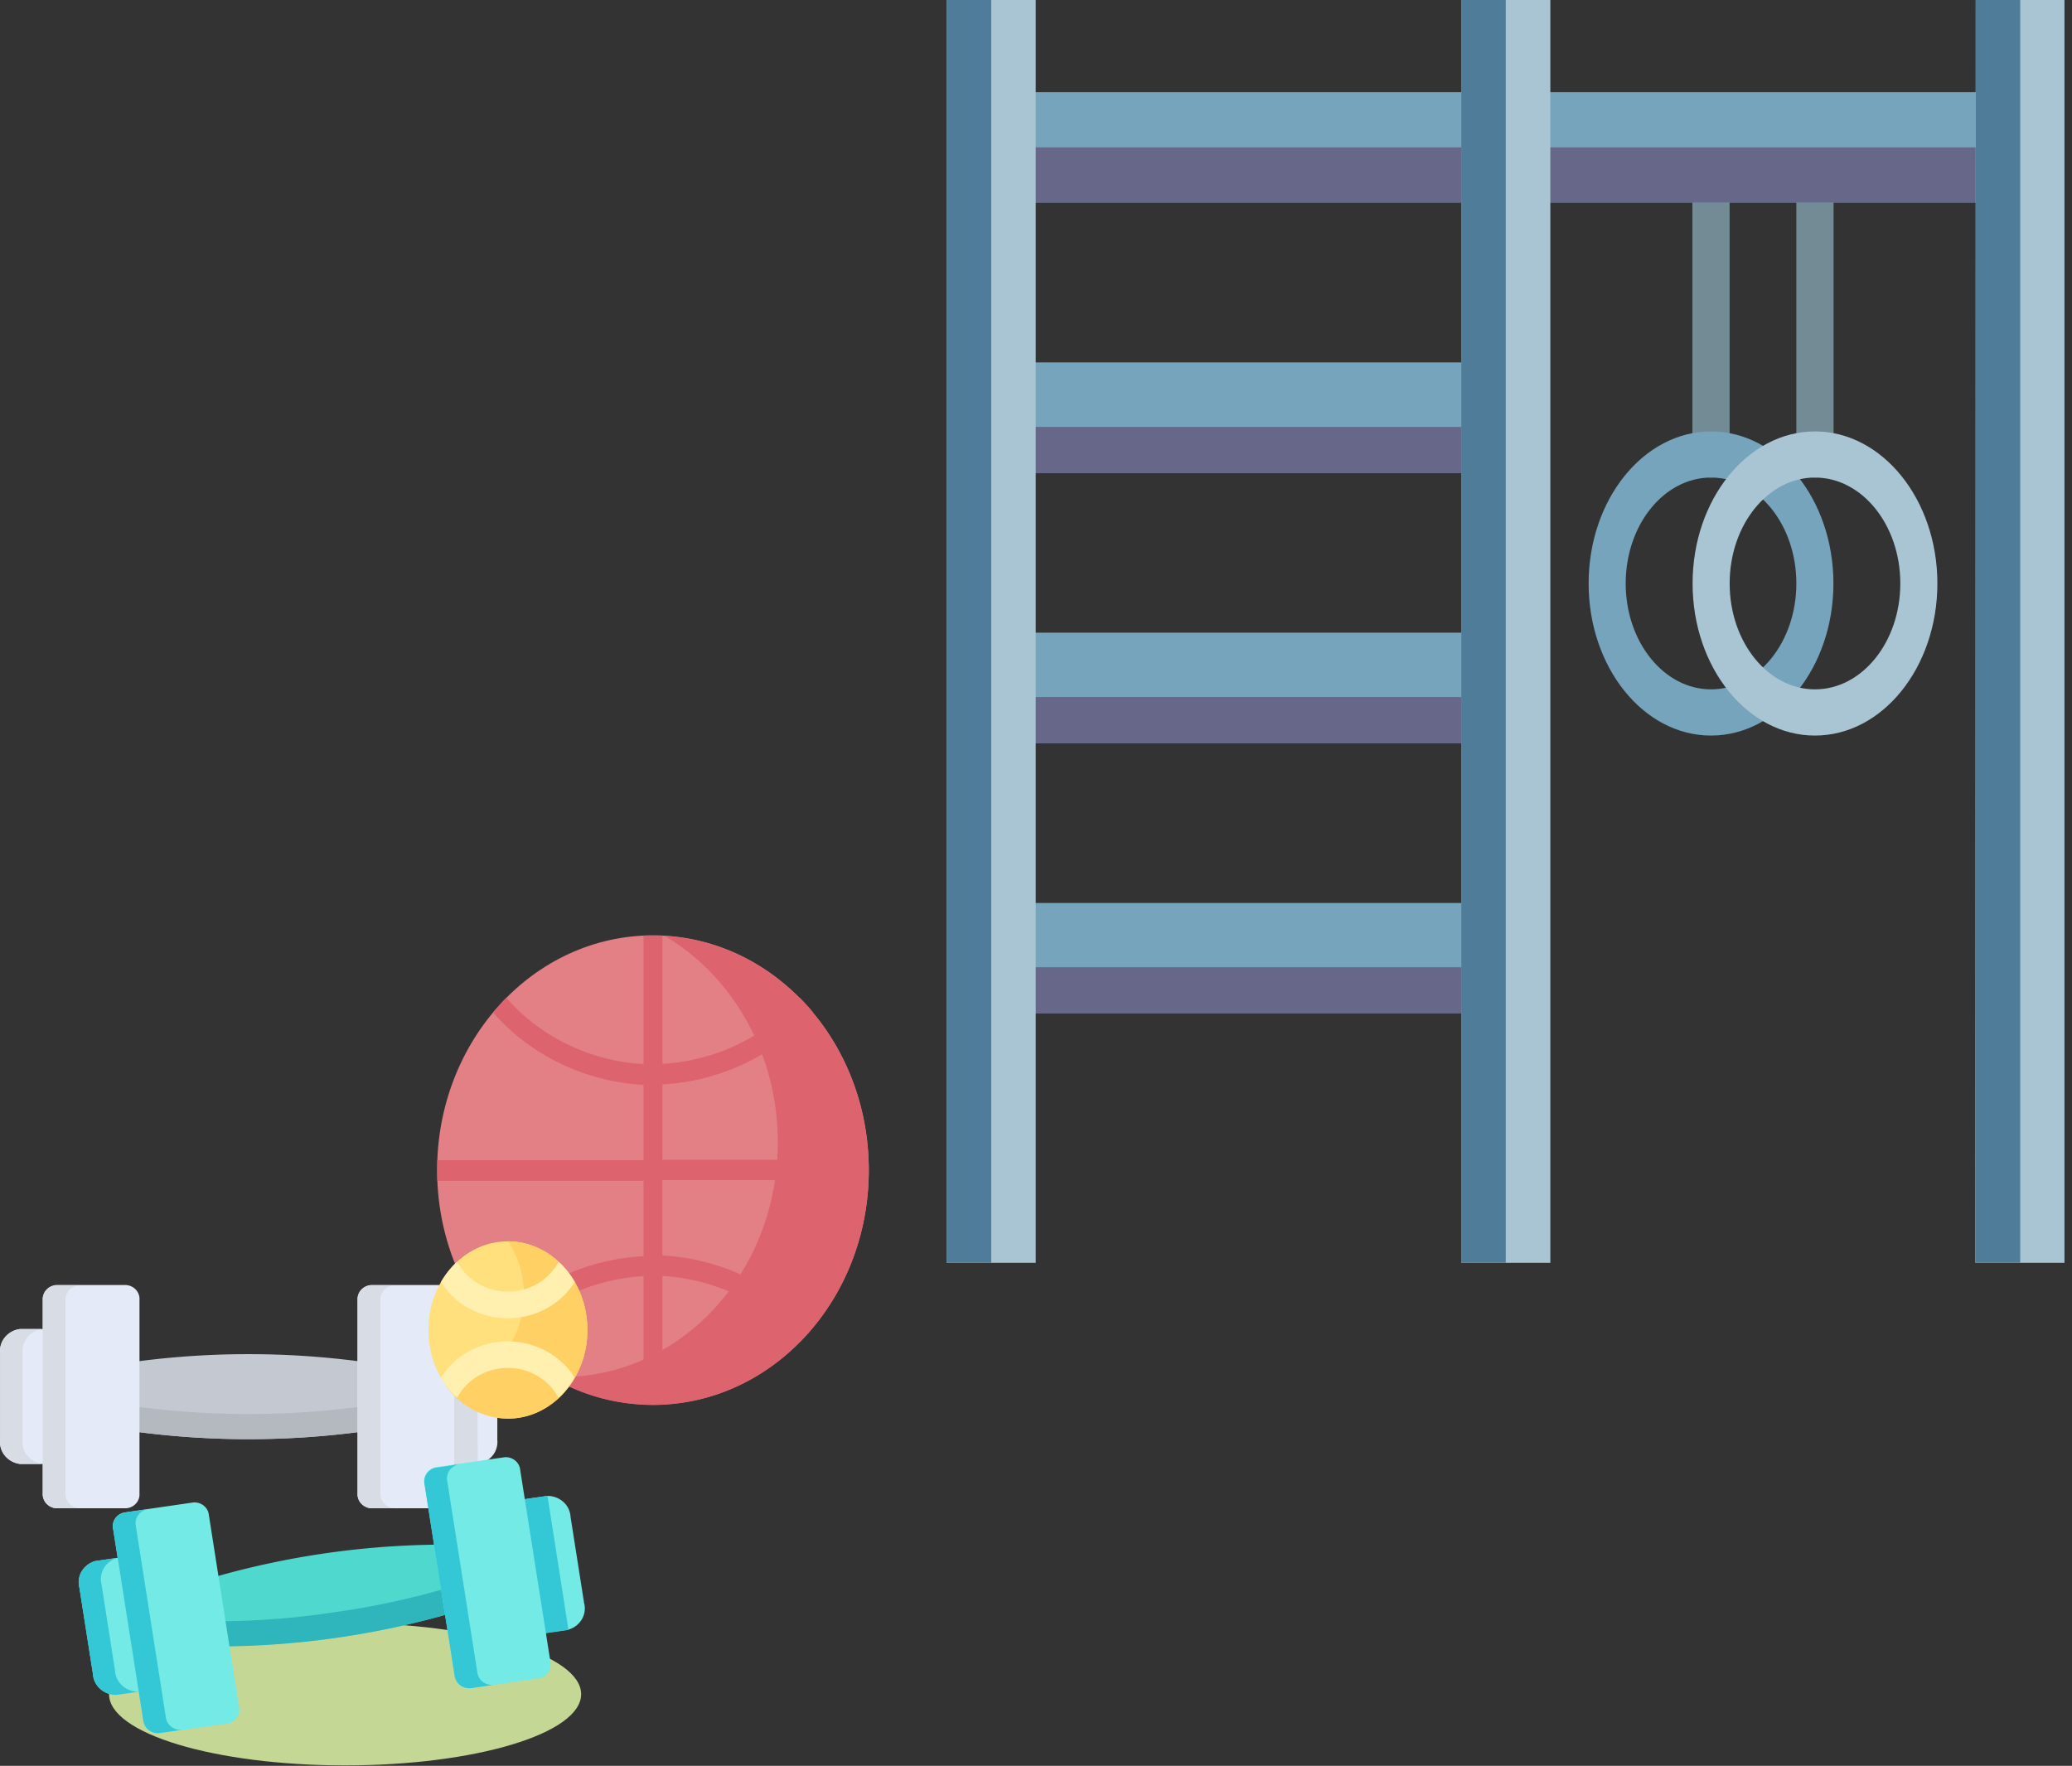 <svg width="237" height="202" fill="none" xmlns="http://www.w3.org/2000/svg"><rect width="100%" height="100%" fill="#333333" stroke="none"/><path d="M41.024 155.72a97.866 97.866 0 0 0-25.2 0v8.097a97.866 97.866 0 0 0 25.2 0v-8.097Z" fill="#C3C8D1"/><path d="M15.824 160.943v2.875a97.866 97.866 0 0 0 25.2 0v-2.875a97.866 97.866 0 0 1-25.2 0Z" fill="#B4B8BF"/><path d="M5.142 152.031h-2.84a2.67 2.67 0 0 0-1.726.931 2.456 2.456 0 0 0-.564 1.819v9.937a2.456 2.456 0 0 0 .564 1.819 2.67 2.67 0 0 0 1.726.931h2.84v-15.437Z" fill="#E4EAF8"/><path d="M2.582 164.718v-9.937a2.456 2.456 0 0 1 .564-1.819 2.67 2.67 0 0 1 1.726-.931h-2.57a2.67 2.67 0 0 0-1.726.931 2.456 2.456 0 0 0-.564 1.819v9.937a2.456 2.456 0 0 0 .564 1.819 2.67 2.67 0 0 0 1.726.931h2.57a2.67 2.67 0 0 1-1.726-.931 2.456 2.456 0 0 1-.564-1.819Z" fill="#D8DCE5"/><path d="M51.754 152.031h2.84a2.67 2.67 0 0 1 1.725.931c.428.513.63 1.165.565 1.819v9.937a2.456 2.456 0 0 1-.565 1.819 2.67 2.67 0 0 1-1.725.931h-2.84v-15.437Z" fill="#E4EAF8"/><path d="M54.594 152.031h-2.84v15.475h2.89l-.05-15.475Z" fill="#D8DCE5"/><path d="M50.432 172.537h-8a1.685 1.685 0 0 1-1.126-.542 1.55 1.55 0 0 1-.404-1.144v-22.165a1.55 1.55 0 0 1 .404-1.144 1.69 1.69 0 0 1 1.126-.542h8c.435.032.84.227 1.126.542.286.316.431.727.404 1.144v22.165a1.55 1.55 0 0 1-.404 1.144c-.286.316-.691.51-1.126.542Z" fill="#E4EAF8"/><path d="M43.514 170.8v-22.039c-.028-.43.123-.854.418-1.178a1.736 1.736 0 0 1 1.162-.557h-2.63a1.742 1.742 0 0 0-1.155.56 1.595 1.595 0 0 0-.415 1.175V170.8c-.028.429.121.851.415 1.175.294.324.708.525 1.155.56h2.63a1.736 1.736 0 0 1-1.162-.557 1.595 1.595 0 0 1-.418-1.178Z" fill="#D8DCE5"/><path d="M14.424 172.537h-8a1.685 1.685 0 0 1-1.126-.542 1.55 1.55 0 0 1-.404-1.144v-22.165a1.55 1.55 0 0 1 .404-1.144A1.69 1.69 0 0 1 6.424 147h8c.435.032.84.227 1.126.542.286.316.431.727.404 1.144v22.165a1.55 1.55 0 0 1-.404 1.144c-.286.316-.69.51-1.126.542Z" fill="#E4EAF8"/><path d="M7.492 170.8v-22.039c-.027-.43.123-.854.419-1.178a1.737 1.737 0 0 1 1.161-.557h-2.62a1.742 1.742 0 0 0-1.155.56 1.595 1.595 0 0 0-.415 1.175V170.8c-.027.429.122.851.415 1.175.294.324.709.525 1.155.56h2.62a1.737 1.737 0 0 1-1.161-.557 1.596 1.596 0 0 1-.419-1.178Z" fill="#D8DCE5"/><ellipse cx="39.473" cy="193.804" rx="27" ry="8.145" fill="#C4D794"/><path d="M49.783 176.702a96.488 96.488 0 0 0-24.92 3.603l1.25 7.991a97.06 97.06 0 0 0 24.92-3.593l-1.25-8.001Z" fill="#4ED8CE"/><path d="m25.672 185.458.44 2.874a97.033 97.033 0 0 0 24.92-3.631l-.44-2.875a91.268 91.268 0 0 1-12.34 2.606 90.686 90.686 0 0 1-12.58 1.026Z" fill="#2FB5BC"/><path d="m13.72 178.165-2.799.403a2.616 2.616 0 0 0-1.567 1.164 2.43 2.43 0 0 0-.273 1.883l1.55 9.87c.036.656.337 1.272.839 1.719.502.447 1.166.69 1.85.676l2.81-.412-2.41-15.303Z" fill="#73EAE6"/><path d="m13.16 191.124-1.549-9.87a2.447 2.447 0 0 1 .28-1.879 2.639 2.639 0 0 1 1.56-1.169l-2.53.365a2.616 2.616 0 0 0-1.567 1.164 2.43 2.43 0 0 0-.273 1.883l1.55 9.87c.036.656.337 1.272.839 1.719.502.447 1.166.69 1.85.676l2.541-.364a2.717 2.717 0 0 1-1.855-.675 2.499 2.499 0 0 1-.845-1.72Z" fill="#34C7D6"/><path d="m59.762 171.528 2.81-.403a2.698 2.698 0 0 1 1.853.673 2.48 2.48 0 0 1 .837 1.723l1.55 9.86a2.43 2.43 0 0 1-.273 1.883 2.616 2.616 0 0 1-1.567 1.164l-2.8.403-2.41-15.332v.029Z" fill="#73EAE6"/><path d="m62.623 171.124-2.81.403 2.41 15.332 2.8-.403-2.4-15.332Z" fill="#34C7D6"/><path d="m61.692 191.984-7.92 1.141a1.697 1.697 0 0 1-1.197-.374 1.56 1.56 0 0 1-.573-1.073l-3.44-21.915a1.518 1.518 0 0 1 .204-1.21c.117-.179.27-.333.449-.455a1.69 1.69 0 0 1 .597-.252l7.92-1.15c.434-.029.863.106 1.194.377.33.271.538.655.576 1.07l3.45 21.915c.099.416.022.852-.215 1.213a1.675 1.675 0 0 1-1.045.713Z" fill="#73EAE6"/><path d="m54.59 191.255-3.43-21.819c-.086-.417 0-.851.24-1.208.241-.358.618-.612 1.05-.708l-2.6.373c-.432.097-.809.351-1.05.708-.24.358-.326.791-.24 1.209l3.43 21.829c.044.427.259.821.6 1.098.342.278.783.416 1.23.387l2.59-.383a1.749 1.749 0 0 1-1.23-.382 1.624 1.624 0 0 1-.41-.495 1.572 1.572 0 0 1-.18-.609Z" fill="#34C7D6"/><path d="m26.082 197.158-7.92 1.14a1.697 1.697 0 0 1-1.196-.374 1.56 1.56 0 0 1-.574-1.073l-3.45-21.915a1.525 1.525 0 0 1 .212-1.211 1.64 1.64 0 0 1 .45-.454c.18-.121.383-.206.598-.252l7.92-1.15c.434-.029.863.106 1.194.377.331.271.538.655.576 1.07l3.44 21.925a1.527 1.527 0 0 1-.208 1.208 1.615 1.615 0 0 1-.447.454 1.704 1.704 0 0 1-.595.255Z" fill="#73EAE6"/><path d="m18.961 196.401-3.42-21.829a1.582 1.582 0 0 1 .236-1.206 1.71 1.71 0 0 1 1.044-.711l-2.58.374c-.433.096-.81.35-1.05.708s-.327.791-.24 1.209l3.43 21.828c.043.428.259.822.6 1.099.342.277.783.416 1.23.387l2.58-.374a1.758 1.758 0 0 1-1.232-.384 1.617 1.617 0 0 1-.598-1.101Z" fill="#34C7D6"/><path d="M207.599 54.63c-1.18 0-2.13-1.181-2.13-2.633V14.85c0-1.452 1-2.634 2.13-2.634s2.13 1.182 2.13 2.634v37.147c0 1.452-.96 2.634-2.13 2.634ZM195.708 54.63c-1.17 0-2.13-1.181-2.13-2.633V14.85c0-1.452 1-2.634 2.13-2.634s2.13 1.182 2.13 2.634v37.147c0 1.452-.95 2.634-2.13 2.634Z" fill="#738B95"/><path d="M113.379 41.459h58.85v12.629h-58.85v-12.63Z" fill="#75A4BC"/><path d="M113.379 48.837h58.85v5.295h-58.85v-5.295Z" fill="#676789"/><path d="M113.379 72.372h58.85V85h-58.85V72.372ZM113.379 103.295h58.85v12.629h-58.85v-12.629Z" fill="#75A4BC"/><path d="M113.379 79.733h58.85v5.285h-58.85v-5.285ZM113.379 110.645h58.85v5.295h-58.85v-5.295Z" fill="#676789"/><path d="M113.379 10.536h117.7v12.628h-117.7V10.536Z" fill="#75A4BC"/><path d="M113.379 16.86h117.7v6.315h-117.7V16.86Z" fill="#676789"/><path d="M108.289 0h10.18v144.454h-10.18V0ZM167.141 0h10.19v144.454h-10.19V0ZM225.989 0h10.15v144.454h-10.19L225.989 0Z" fill="#A9C5D3"/><path d="M225.988 0h5.09v144.454h-5.09V0ZM167.141 0h5.09v144.454h-5.09V0ZM108.289 0h5.09v144.454h-5.09V0Z" fill="#4F7D99"/><path d="M195.711 84.144c-7.73 0-14-7.803-14-17.4 0-9.599 6.28-17.392 14-17.392s14 7.803 14 17.391c0 9.589-6.27 17.4-14 17.4Zm0-29.515c-5.38 0-9.76 5.412-9.76 12.114 0 6.703 4.38 12.115 9.76 12.115s9.76-5.413 9.76-12.115-4.38-12.114-9.76-12.114Z" fill="#75A4BC"/><path d="M207.602 84.144c-7.73 0-14-7.803-14-17.4 0-9.599 6.29-17.392 14-17.392s14 7.803 14 17.391c0 9.589-6.27 17.4-14 17.4Zm0-29.515c-5.38 0-9.76 5.412-9.76 12.114 0 6.703 4.38 12.115 9.76 12.115s9.76-5.413 9.76-12.115-4.38-12.114-9.76-12.114Z" fill="#A9C5D3"/><path d="M74.69 160.7c13.636 0 24.69-12.021 24.69-26.85S88.326 107 74.69 107C61.054 107 50 119.021 50 133.85s11.054 26.85 24.69 26.85Z" fill="#E28086"/><path d="M75.968 107.026c7.74 4.533 13 13.416 13 23.659 0 14.834-11.06 26.831-24.7 26.831h-1.28a23.005 23.005 0 0 0 11.69 3.201c13.63 0 24.69-12.026 24.69-26.831 0-14.374-10.37-26.093-23.41-26.831l.01-.029Z" fill="#DD636E"/><path d="M99.35 135.019v-2.348H75.77v-8.624a25.14 25.14 0 0 0 9.495-2.427 24.164 24.164 0 0 0 7.715-5.833 22.367 22.367 0 0 0-1.52-1.668 22.1 22.1 0 0 1-7.03 5.339 22.984 22.984 0 0 1-8.66 2.241v-14.68h-2.16v14.709a23.043 23.043 0 0 1-8.664-2.243 22.148 22.148 0 0 1-7.036-5.337c-.53.527-1 1.083-1.52 1.667a24.177 24.177 0 0 0 7.716 5.85 25.15 25.15 0 0 0 9.504 2.439v8.624H50.02v2.348h23.59v8.624c-3.301.172-6.53.988-9.492 2.396a24.206 24.206 0 0 0-7.728 5.797c.49.585 1 1.141 1.52 1.677a22.197 22.197 0 0 1 7.037-5.338 23.066 23.066 0 0 1 8.663-2.251v14.709h2.16v-14.728c3.015.179 5.961.945 8.659 2.249a22.165 22.165 0 0 1 7.03 5.34c.53-.536 1-1.092 1.52-1.677a24.197 24.197 0 0 0-7.716-5.83 25.174 25.174 0 0 0-9.494-2.43v-8.624l23.58.029Z" fill="#DD636E"/><path d="M58.09 162.277c5.02 0 9.09-4.54 9.09-10.139 0-5.599-4.07-10.138-9.09-10.138S49 146.539 49 152.138s4.07 10.139 9.09 10.139Z" fill="#FFE07D"/><path d="M58.11 142a10.906 10.906 0 0 1 1.82 6.094c0 5.606-4.07 10.148-9.09 10.148a8.545 8.545 0 0 0 3.088 2.916 8.996 8.996 0 0 0 4.172 1.128c5 0 9.1-4.542 9.1-10.148 0-5.605-4.08-10.128-9.09-10.138Z" fill="#FFD064"/><path d="M65.73 157.58a8.783 8.783 0 0 0-3.26-3.029 9.246 9.246 0 0 0-4.39-1.104c-1.539 0-3.051.38-4.392 1.104a8.783 8.783 0 0 0-3.258 3.029 9.85 9.85 0 0 0 1.83 2.31c.049-.05.092-.105.13-.163a6.335 6.335 0 0 1 2.381-2.374 6.69 6.69 0 0 1 3.314-.873 6.69 6.69 0 0 1 3.313.873 6.335 6.335 0 0 1 2.382 2.374l.12.163a9.853 9.853 0 0 0 1.83-2.31ZM50.441 146.656a8.77 8.77 0 0 0 3.257 3.036 9.233 9.233 0 0 0 4.393 1.107c1.54 0 3.053-.381 4.394-1.107a8.77 8.77 0 0 0 3.256-3.036 9.846 9.846 0 0 0-1.83-2.309l-.12.163a6.342 6.342 0 0 1-2.381 2.374 6.7 6.7 0 0 1-3.314.873 6.7 6.7 0 0 1-3.313-.873 6.341 6.341 0 0 1-2.382-2.374 1.063 1.063 0 0 0-.13-.163 9.846 9.846 0 0 0-1.83 2.309Z" fill="#FFF0AF"/></svg>